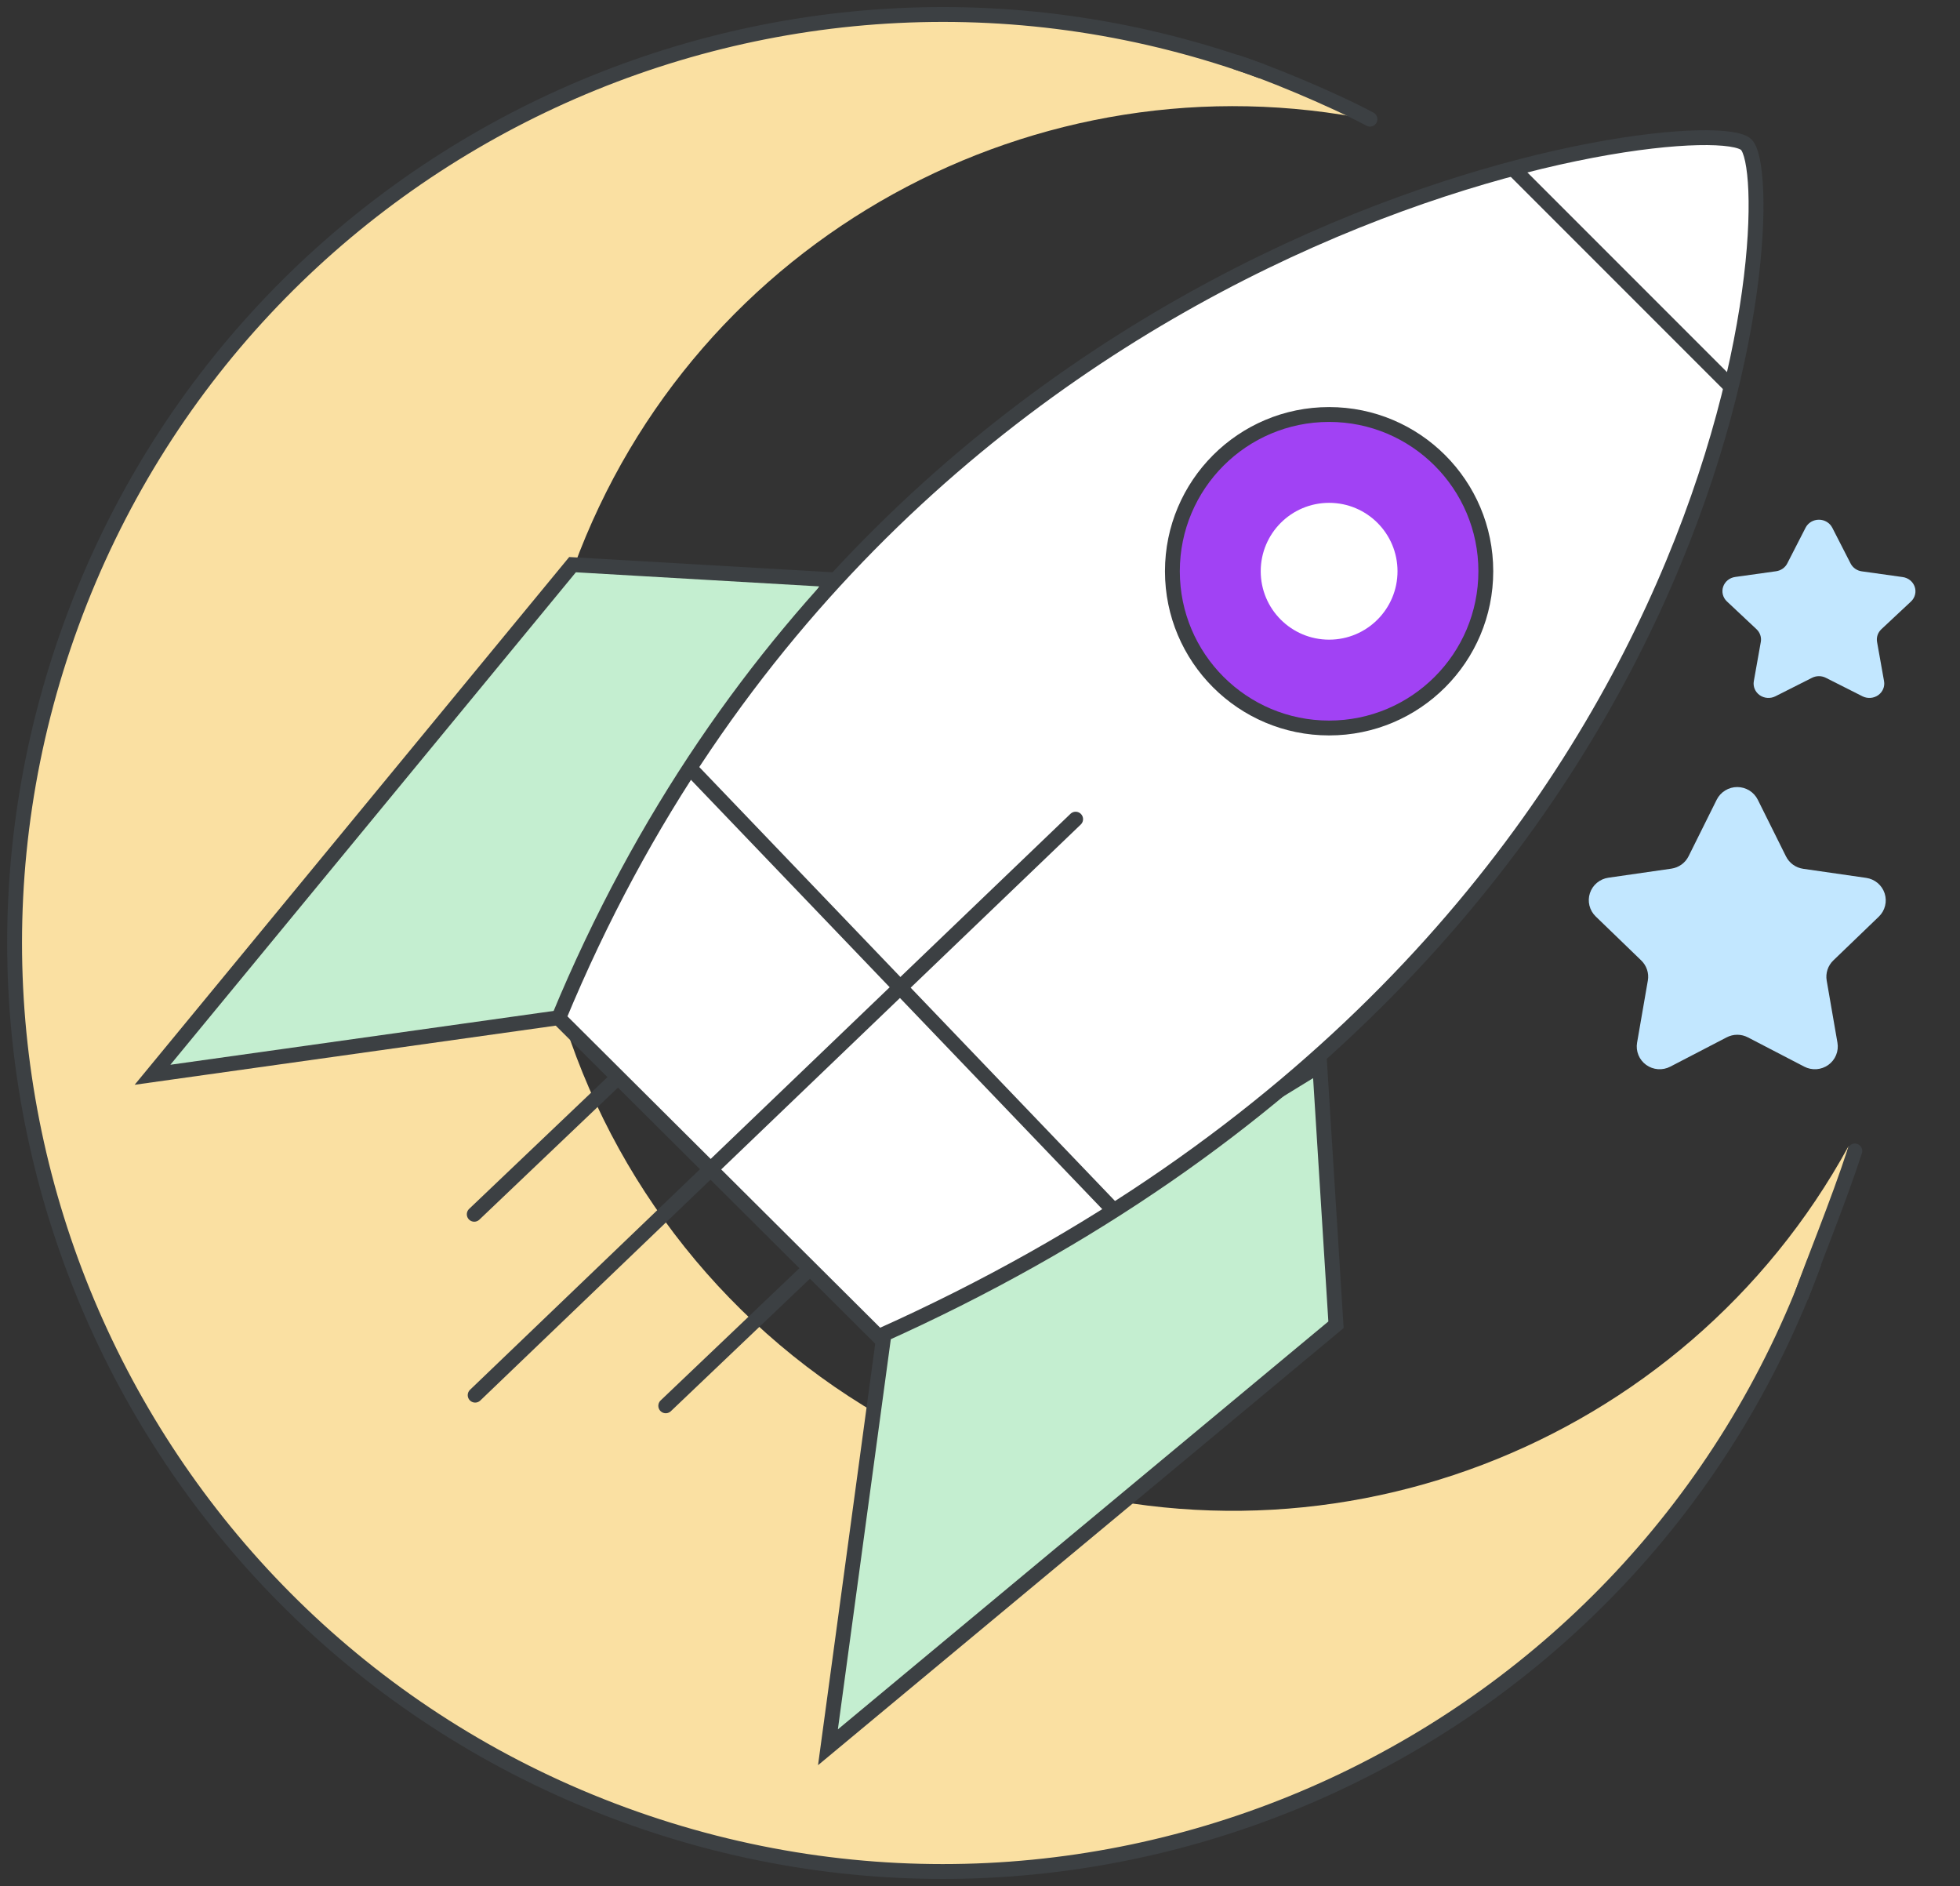 <svg width="132" height="127" viewBox="0 0 132 127" fill="none" xmlns="http://www.w3.org/2000/svg">
<rect x="0" y="0" width="132" height="127" fill="#333333" stroke="none"/>
<g id="vids-quick-start-guide-circle-graphic" clip-path="url(#clip0_4837_2644)">
<g id="moon background">
<path id="Subtract" fill-rule="evenodd" clip-rule="evenodd" d="M122.184 84.997C110.307 117.407 74.405 134.053 41.995 122.175C9.585 110.298 -7.06 74.396 4.817 41.986C16.694 9.576 52.596 -7.069 85.006 4.808C87.598 5.758 90.09 6.862 92.474 8.105C69.937 3.486 46.804 15.913 38.648 38.169C29.665 62.684 42.255 89.84 66.77 98.824C89.023 106.979 113.453 97.357 124.491 77.176C123.9 79.796 123.133 82.408 122.184 84.997Z" fill="#FAE0A2"/>
</g>
<g id="moon stroke">
<g id="Subtract_2">
<mask id="path-2-outside-1_4837_2644" maskUnits="userSpaceOnUse" x="-12.416" y="-12.428" width="150.847" height="151.602" fill="black">
<rect fill="white" x="-12.416" y="-12.428" width="150.847" height="151.602"/>
</mask>
<path d="M41.995 122.175L41.823 122.645L41.823 122.645L41.995 122.175ZM4.817 41.986L5.286 42.158L4.817 41.986ZM121.714 84.825C109.932 116.976 74.318 133.488 42.167 121.706L41.823 122.645C74.492 134.617 110.681 117.839 122.653 85.169L121.714 84.825ZM42.167 121.706C10.016 109.924 -6.496 74.309 5.286 42.158L4.347 41.814C-7.625 74.484 9.153 110.673 41.823 122.645L42.167 121.706ZM5.286 42.158C17.069 10.008 52.683 -6.504 84.834 5.278L85.178 4.339C52.509 -7.633 16.32 9.145 4.347 41.814L5.286 42.158Z" fill="#3C4043" mask="url(#path-2-outside-1_4837_2644)"/>
</g>
</g>
<path id="Vector 1741" d="M92.029 8.465C92.272 8.596 92.575 8.504 92.705 8.26C92.835 8.017 92.744 7.714 92.5 7.583L92.029 8.465ZM83.023 4.643C84.986 5.247 89.446 7.085 92.029 8.465L92.5 7.583C89.865 6.174 85.345 4.312 83.317 3.687L83.023 4.643Z" fill="#3C4043"/>
<path id="Vector 1742" d="M124.443 77.34C124.528 77.077 124.81 76.933 125.073 77.019C125.335 77.104 125.479 77.386 125.394 77.649L124.443 77.34ZM120.814 87.179C121.604 84.942 123.315 80.81 124.443 77.34L125.394 77.649C124.271 81.104 122.508 85.386 121.757 87.513L120.814 87.179Z" fill="#3C4043"/>
<g id="rocket">
<path id="Line 219" d="M41.611 72.545L31.939 81.757" stroke="#3C4043" stroke-linecap="round"/>
<path id="Line 220" d="M54.508 85.441L44.836 94.653" stroke="#3C4043" stroke-linecap="round"/>
<path id="Vector 113" d="M89.975 89.197L88.881 71.73L59.55 89.718L55.76 117.644L89.975 89.197Z" fill="#C4EED0" stroke="#3C4043"/>
<path id="Vector 114" d="M38.559 38.018L56.031 39.031L38.179 68.445L10.271 72.364L38.559 38.018Z" fill="#C4EED0" stroke="#3C4043"/>
<path id="Vector 116" d="M37.625 68.547C60.297 13.782 114.995 7.141 117.606 9.74C120.216 12.338 117.729 63.8 59.169 89.992L37.625 68.547Z" fill="white" stroke="#3C4043"/>
<path id="Vector 110" d="M46.658 51.913L75.283 81.784" stroke="#3C4043"/>
<path id="Vector 118" d="M101.834 11.288L116.686 26.14" stroke="#3C4043"/>
<path id="Line 218" d="M72.441 55.154L32 93.936" stroke="#3C4043" stroke-linecap="round"/>
<circle id="Ellipse 101" cx="89.511" cy="38.462" r="10.554" fill="#A142F4" stroke="#3C4043"/>
<circle id="Ellipse 102" cx="89.512" cy="38.462" r="4.606" fill="white"/>
</g>
<path id="Vector" d="M118.383 53.848L120.278 57.656C120.388 57.879 120.552 58.072 120.754 58.219C120.957 58.365 121.192 58.46 121.44 58.496L125.68 59.107C125.964 59.148 126.232 59.267 126.452 59.451C126.672 59.635 126.835 59.876 126.924 60.147C127.013 60.419 127.024 60.709 126.955 60.986C126.887 61.263 126.741 61.515 126.535 61.715L123.466 64.668C123.287 64.841 123.153 65.054 123.076 65.29C122.999 65.525 122.98 65.776 123.022 66.02L123.747 70.205C123.795 70.486 123.764 70.775 123.655 71.039C123.547 71.304 123.366 71.532 123.133 71.7C122.9 71.868 122.625 71.967 122.338 71.988C122.051 72.008 121.764 71.949 121.509 71.816L117.718 69.847C117.496 69.731 117.25 69.67 117 69.67C116.749 69.67 116.503 69.731 116.281 69.847L112.49 71.816C112.235 71.949 111.948 72.008 111.661 71.988C111.374 71.967 111.099 71.868 110.866 71.7C110.633 71.532 110.452 71.304 110.344 71.039C110.235 70.775 110.204 70.486 110.252 70.205L110.977 66.02C111.019 65.776 111.001 65.525 110.924 65.29C110.846 65.054 110.712 64.841 110.533 64.668L107.466 61.704C107.26 61.505 107.114 61.253 107.045 60.976C106.976 60.699 106.986 60.408 107.075 60.137C107.164 59.865 107.328 59.624 107.548 59.44C107.768 59.256 108.036 59.137 108.321 59.096L112.56 58.486C112.808 58.45 113.043 58.355 113.245 58.21C113.447 58.064 113.61 57.872 113.721 57.649L115.616 53.841C115.744 53.586 115.942 53.371 116.187 53.221C116.431 53.07 116.714 52.991 117.002 52.992C117.289 52.993 117.571 53.073 117.815 53.224C118.059 53.376 118.256 53.592 118.383 53.848Z" fill="#C2E7FF"/>
<path id="Vector_2" d="M123.399 35.532L124.631 37.938C124.702 38.078 124.809 38.2 124.94 38.293C125.072 38.386 125.225 38.446 125.386 38.468L128.142 38.854C128.327 38.88 128.501 38.955 128.644 39.071C128.787 39.188 128.893 39.34 128.951 39.511C129.009 39.682 129.016 39.866 128.971 40.041C128.926 40.216 128.832 40.375 128.698 40.501L126.703 42.366C126.587 42.475 126.5 42.61 126.449 42.759C126.399 42.908 126.387 43.066 126.414 43.22L126.885 45.863C126.917 46.041 126.896 46.224 126.826 46.39C126.755 46.557 126.638 46.702 126.487 46.808C126.335 46.913 126.156 46.977 125.97 46.989C125.783 47.002 125.596 46.965 125.431 46.881L122.966 45.637C122.823 45.564 122.662 45.526 122.5 45.526C122.337 45.526 122.177 45.564 122.033 45.637L119.568 46.881C119.403 46.965 119.216 47.002 119.03 46.989C118.843 46.977 118.664 46.913 118.513 46.808C118.362 46.702 118.244 46.557 118.174 46.39C118.103 46.224 118.082 46.041 118.114 45.863L118.585 43.22C118.612 43.066 118.601 42.908 118.55 42.759C118.5 42.61 118.413 42.475 118.297 42.366L116.303 40.494C116.169 40.369 116.074 40.209 116.029 40.034C115.984 39.859 115.991 39.676 116.049 39.505C116.107 39.333 116.213 39.181 116.356 39.065C116.499 38.948 116.673 38.873 116.859 38.847L119.614 38.462C119.775 38.439 119.928 38.379 120.059 38.287C120.191 38.195 120.297 38.074 120.368 37.933L121.601 35.528C121.684 35.367 121.812 35.231 121.971 35.136C122.13 35.041 122.314 34.992 122.501 34.992C122.688 34.992 122.871 35.043 123.03 35.139C123.189 35.234 123.316 35.371 123.399 35.532Z" fill="#C2E7FF"/>
</g>
<defs>
<clipPath id="clip0_4837_2644">
<rect width="132" height="127" fill="white" transform="translate(0 -0.008)"/>
</clipPath>
</defs>
</svg>
